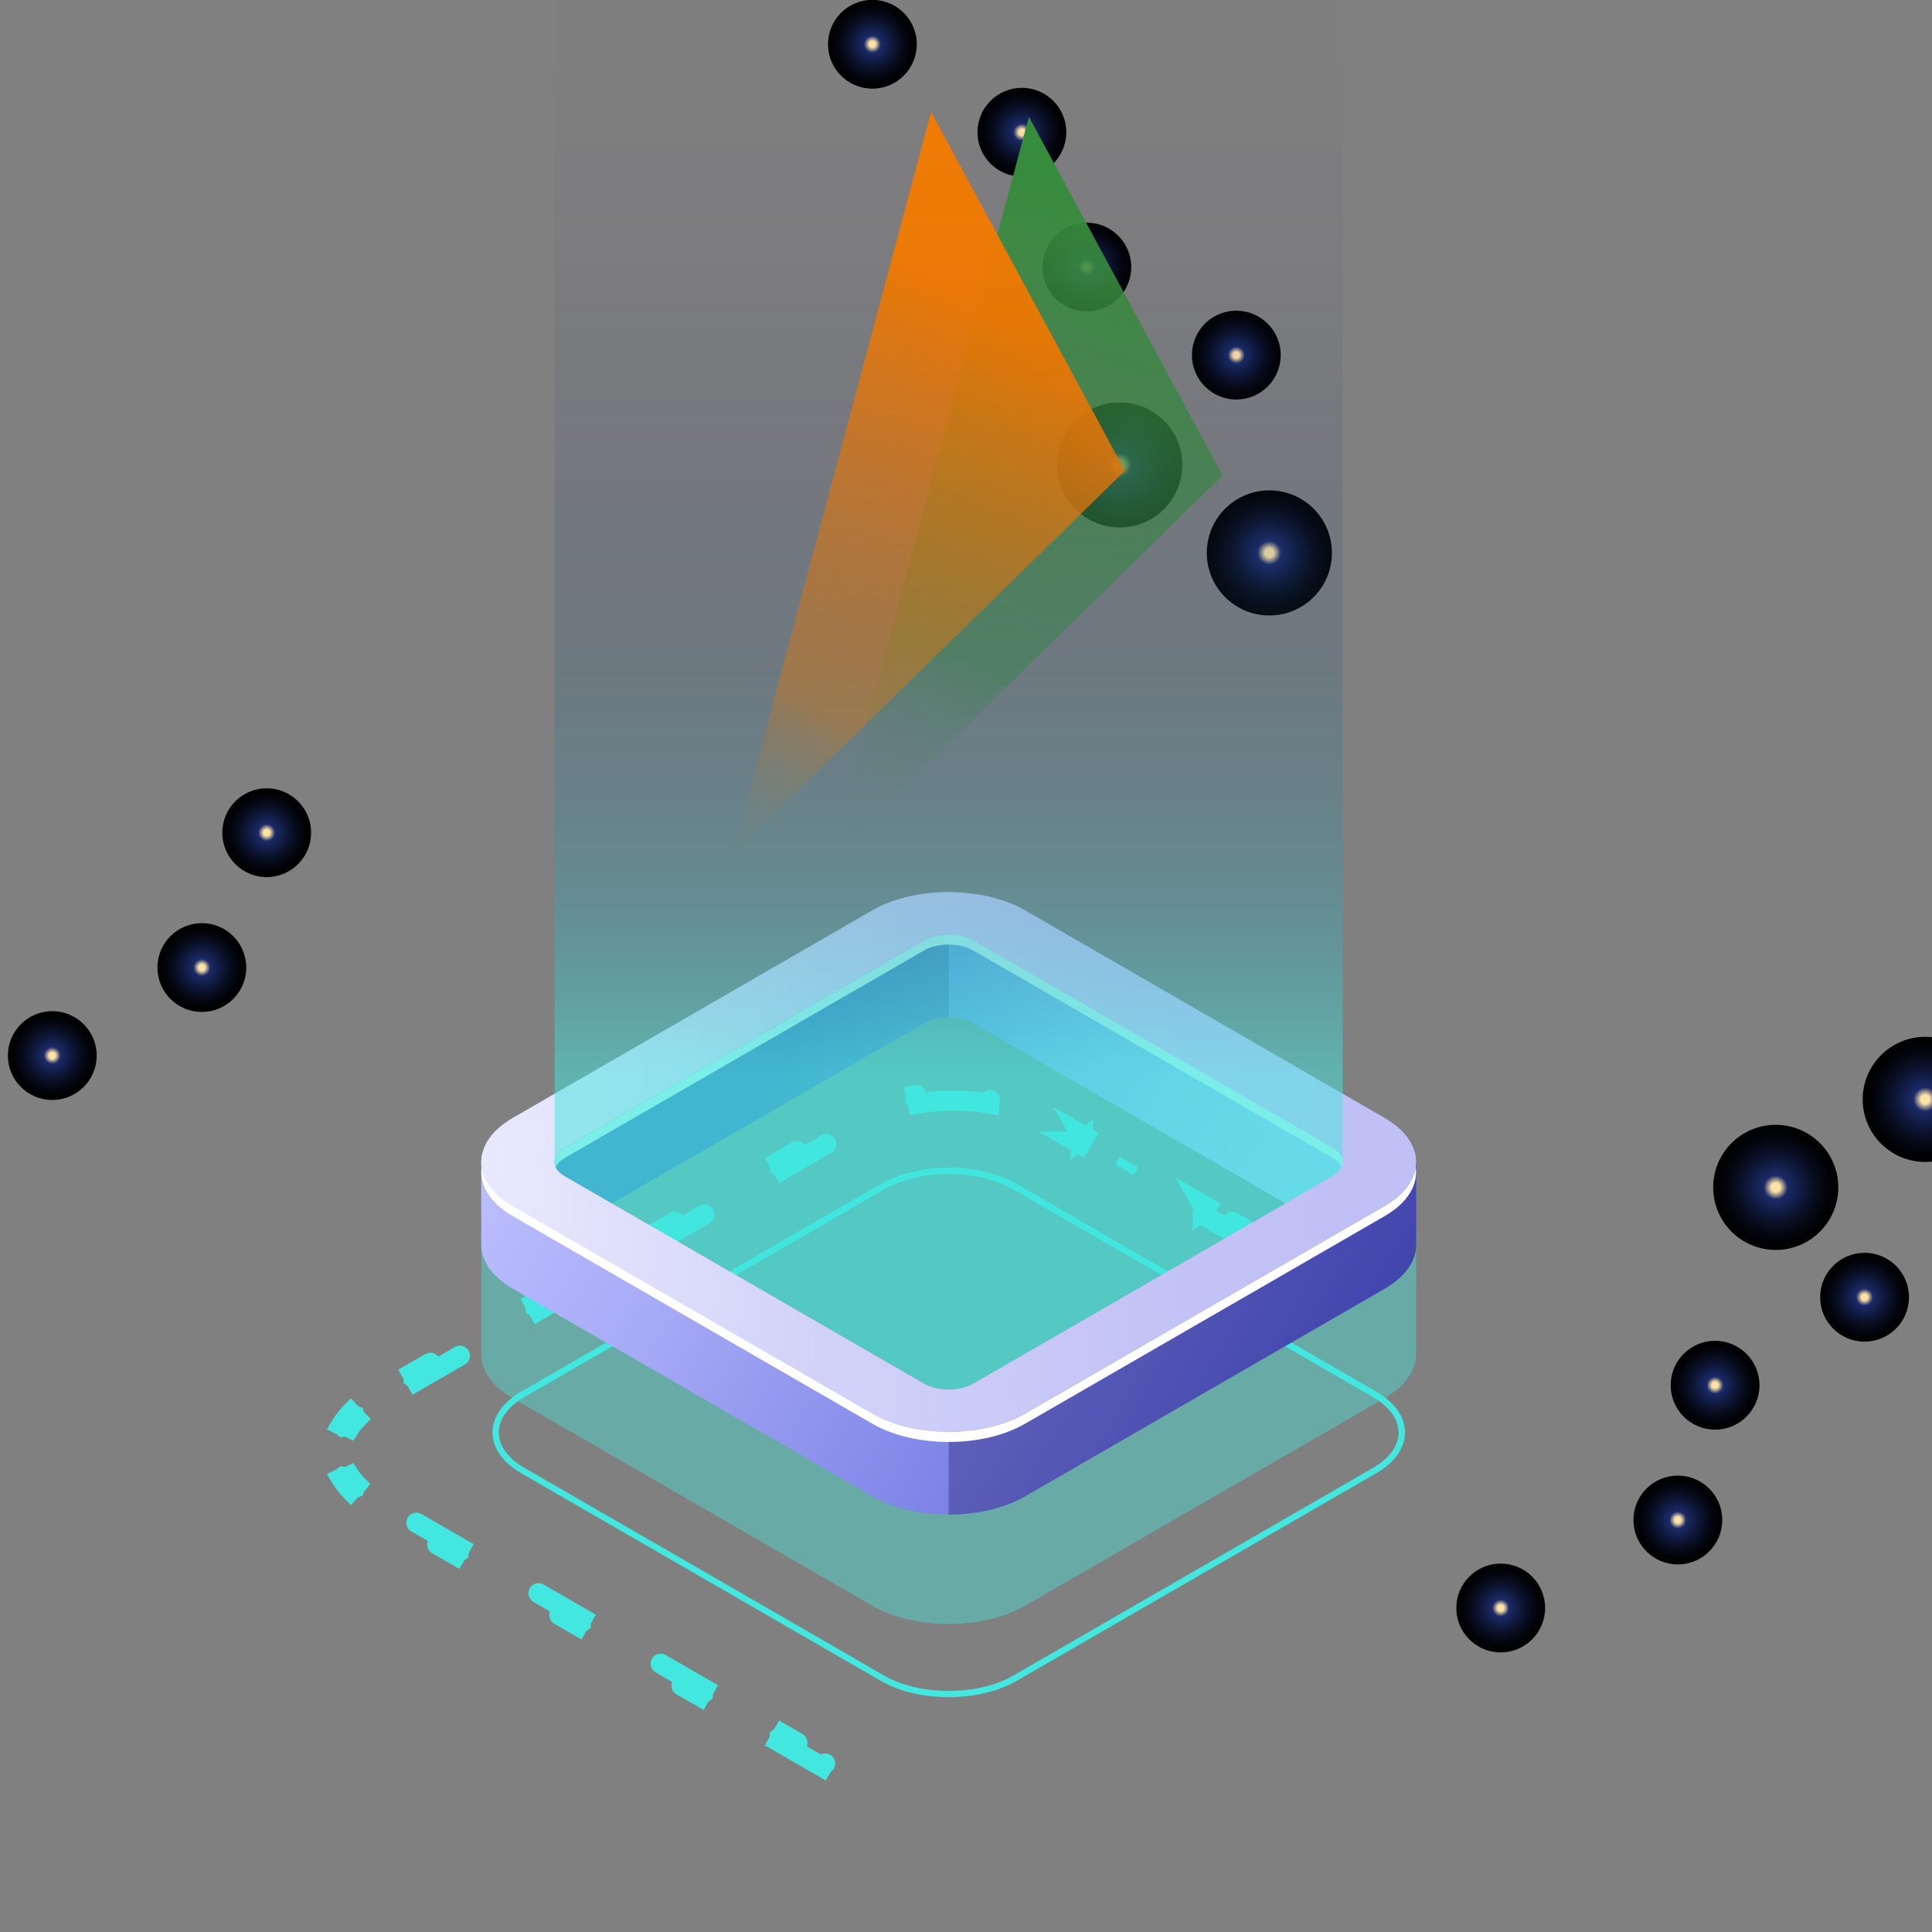 <svg width="96" height="96" viewBox="0 0 96 96" fill="none" xmlns="http://www.w3.org/2000/svg">
<rect x="0" y="0" width="96" height="96" fill="#808080" stroke="none"/>
<g clip-path="url(#clip0_331_11457)">
<path style="mix-blend-mode:color-dodge" d="M74.57 82.107C75.789 82.107 76.776 81.119 76.776 79.901C76.776 78.682 75.789 77.694 74.57 77.694C73.351 77.694 72.363 78.682 72.363 79.901C72.363 81.119 73.351 82.107 74.57 82.107Z" fill="url(#paint0_radial_331_11457)"/>
<path style="mix-blend-mode:color-dodge" d="M85.221 71.038C86.44 71.038 87.428 70.05 87.428 68.831C87.428 67.612 86.44 66.624 85.221 66.624C84.003 66.624 83.015 67.612 83.015 68.831C83.015 70.05 84.003 71.038 85.221 71.038Z" fill="url(#paint1_radial_331_11457)"/>
<path style="mix-blend-mode:color-dodge" d="M88.236 62.109C89.953 62.109 91.344 60.718 91.344 59.001C91.344 57.284 89.953 55.892 88.236 55.892C86.519 55.892 85.127 57.284 85.127 59.001C85.127 60.718 86.519 62.109 88.236 62.109Z" fill="url(#paint2_radial_331_11457)"/>
<path style="mix-blend-mode:color-dodge" d="M83.372 77.735C84.59 77.735 85.578 76.747 85.578 75.528C85.578 74.309 84.59 73.322 83.372 73.322C82.153 73.322 81.165 74.309 81.165 75.528C81.165 76.747 82.153 77.735 83.372 77.735Z" fill="url(#paint3_radial_331_11457)"/>
<path style="mix-blend-mode:color-dodge" d="M92.649 66.665C93.868 66.665 94.856 65.677 94.856 64.458C94.856 63.24 93.868 62.252 92.649 62.252C91.43 62.252 90.442 63.24 90.442 64.458C90.442 65.677 91.43 66.665 92.649 66.665Z" fill="url(#paint4_radial_331_11457)"/>
<path style="mix-blend-mode:color-dodge" d="M95.664 57.737C97.381 57.737 98.773 56.345 98.773 54.628C98.773 52.911 97.381 51.52 95.664 51.52C93.948 51.52 92.556 52.911 92.556 54.628C92.556 56.345 93.948 57.737 95.664 57.737Z" fill="url(#paint5_radial_331_11457)"/>
<path style="mix-blend-mode:color-dodge" d="M2.597 54.657C3.816 54.657 4.804 53.669 4.804 52.45C4.804 51.232 3.816 50.244 2.597 50.244C1.379 50.244 0.391 51.232 0.391 52.45C0.391 53.669 1.379 54.657 2.597 54.657Z" fill="url(#paint6_radial_331_11457)"/>
<path style="mix-blend-mode:color-dodge" d="M13.252 43.583C14.471 43.583 15.459 42.595 15.459 41.377C15.459 40.158 14.471 39.17 13.252 39.17C12.034 39.17 11.046 40.158 11.046 41.377C11.046 42.595 12.034 43.583 13.252 43.583Z" fill="url(#paint7_radial_331_11457)"/>
<path style="mix-blend-mode:color-dodge" d="M10.03 50.284C11.248 50.284 12.236 49.296 12.236 48.078C12.236 46.859 11.248 45.871 10.03 45.871C8.811 45.871 7.823 46.859 7.823 48.078C7.823 49.296 8.811 50.284 10.03 50.284Z" fill="url(#paint8_radial_331_11457)"/>
<path style="mix-blend-mode:color-dodge" d="M43.348 4.405C44.567 4.405 45.555 3.417 45.555 2.198C45.555 0.98 44.567 -0.008 43.348 -0.008C42.13 -0.008 41.142 0.98 41.142 2.198C41.142 3.417 42.13 4.405 43.348 4.405Z" fill="url(#paint9_radial_331_11457)"/>
<path style="mix-blend-mode:color-dodge" d="M54.004 15.478C55.222 15.478 56.21 14.491 56.21 13.272C56.21 12.053 55.222 11.065 54.004 11.065C52.785 11.065 51.797 12.053 51.797 13.272C51.797 14.491 52.785 15.478 54.004 15.478Z" fill="url(#paint10_radial_331_11457)"/>
<path style="mix-blend-mode:color-dodge" d="M55.641 26.21C57.358 26.21 58.75 24.819 58.75 23.102C58.75 21.385 57.358 19.993 55.641 19.993C53.924 19.993 52.532 21.385 52.532 23.102C52.532 24.819 53.924 26.21 55.641 26.21Z" fill="url(#paint11_radial_331_11457)"/>
<path style="mix-blend-mode:color-dodge" d="M50.777 8.777C51.996 8.777 52.983 7.789 52.983 6.571C52.983 5.352 51.996 4.364 50.777 4.364C49.558 4.364 48.57 5.352 48.57 6.571C48.57 7.789 49.558 8.777 50.777 8.777Z" fill="url(#paint12_radial_331_11457)"/>
<path style="mix-blend-mode:color-dodge" d="M61.432 19.851C62.651 19.851 63.639 18.863 63.639 17.644C63.639 16.426 62.651 15.438 61.432 15.438C60.214 15.438 59.226 16.426 59.226 17.644C59.226 18.863 60.214 19.851 61.432 19.851Z" fill="url(#paint13_radial_331_11457)"/>
<path style="mix-blend-mode:color-dodge" d="M63.074 30.583C64.79 30.583 66.182 29.191 66.182 27.474C66.182 25.757 64.79 24.366 63.074 24.366C61.357 24.366 59.965 25.757 59.965 27.474C59.965 29.191 61.357 30.583 63.074 30.583Z" fill="url(#paint14_radial_331_11457)"/>
<path d="M51.126 5.802L41.247 42.701L60.753 23.63L51.126 5.802Z" fill="url(#paint15_linear_331_11457)"/>
<path d="M46.266 5.563L36.391 42.465L55.897 23.394L46.266 5.563Z" fill="url(#paint16_linear_331_11457)"/>
<path d="M53.752 56.639C53.759 56.539 53.736 56.44 53.686 56.353L53.901 56.477C53.863 56.544 53.811 56.599 53.752 56.639ZM53.752 56.639C53.669 56.697 53.569 56.727 53.469 56.727L53.686 56.853C53.725 56.785 53.746 56.712 53.752 56.639ZM59.755 60.357L61.924 61.609C61.962 61.542 62.014 61.488 62.073 61.447C62.079 61.374 62.1 61.301 62.139 61.233L59.971 59.981M59.971 59.981C59.932 60.048 59.88 60.102 59.821 60.143C59.828 60.044 59.805 59.944 59.755 59.857L59.971 59.981ZM41.001 87.628C40.941 87.669 40.889 87.723 40.85 87.79L38.682 86.538C38.719 86.474 38.74 86.406 38.747 86.337C38.806 86.296 38.858 86.241 38.897 86.174L41.066 87.426C41.029 87.49 41.008 87.559 41.001 87.628ZM32.828 82.67L34.997 83.922C34.96 83.986 34.938 84.055 34.932 84.124C34.872 84.165 34.82 84.219 34.781 84.286L32.613 83.034C32.65 82.97 32.671 82.902 32.678 82.833C32.737 82.792 32.789 82.737 32.828 82.67ZM26.759 79.166L28.927 80.418C28.891 80.482 28.869 80.551 28.863 80.62C28.803 80.661 28.751 80.715 28.712 80.782L26.544 79.531C26.581 79.466 26.602 79.398 26.608 79.329C26.668 79.288 26.72 79.233 26.759 79.166ZM20.69 75.662L22.858 76.914C22.822 76.978 22.8 77.047 22.794 77.116C22.734 77.157 22.682 77.211 22.643 77.278L20.474 76.026C20.512 75.963 20.533 75.894 20.539 75.825C20.599 75.784 20.651 75.729 20.69 75.662ZM17.425 74.06C17.237 73.866 17.078 73.662 16.951 73.451C16.987 73.433 17.02 73.412 17.049 73.388C17.14 73.405 17.238 73.398 17.33 73.361C17.347 73.354 17.363 73.346 17.379 73.338C17.476 73.485 17.592 73.628 17.726 73.766C17.719 73.774 17.712 73.782 17.706 73.79C17.672 73.832 17.646 73.878 17.628 73.927C17.552 73.953 17.482 73.998 17.425 74.06ZM17.723 70.514C17.59 70.652 17.475 70.795 17.378 70.941C17.362 70.933 17.346 70.926 17.329 70.919C17.241 70.883 17.148 70.875 17.061 70.89C17.028 70.861 16.991 70.837 16.951 70.817C17.078 70.606 17.237 70.402 17.425 70.207C17.48 70.267 17.547 70.311 17.619 70.338C17.637 70.392 17.665 70.444 17.703 70.491C17.709 70.499 17.716 70.507 17.723 70.514ZM22.853 67.365L20.684 68.617C20.647 68.552 20.598 68.499 20.541 68.459C20.536 68.384 20.514 68.31 20.474 68.241L22.643 66.989C22.68 67.054 22.73 67.107 22.787 67.147C22.792 67.222 22.813 67.296 22.853 67.365ZM28.922 63.861L26.753 65.113C26.716 65.048 26.667 64.995 26.61 64.955C26.605 64.88 26.583 64.806 26.544 64.737L28.712 63.485C28.749 63.55 28.799 63.603 28.856 63.643C28.861 63.718 28.882 63.792 28.922 63.861ZM34.991 60.357L32.823 61.609C32.785 61.544 32.736 61.491 32.679 61.451C32.674 61.377 32.653 61.302 32.613 61.233L34.781 59.981C34.819 60.046 34.868 60.099 34.925 60.139C34.93 60.214 34.951 60.288 34.991 60.357ZM41.06 56.853L38.892 58.105C38.854 58.04 38.805 57.987 38.748 57.947C38.743 57.873 38.721 57.798 38.682 57.729L40.85 56.477C40.888 56.542 40.937 56.595 40.994 56.635C40.999 56.71 41.02 56.784 41.06 56.853ZM49.133 54.831C47.986 54.636 46.761 54.637 45.614 54.833C45.613 54.828 45.612 54.824 45.611 54.82C45.593 54.739 45.557 54.668 45.507 54.609C45.519 54.547 45.52 54.482 45.507 54.416C46.724 54.205 48.028 54.205 49.245 54.416C49.232 54.48 49.232 54.543 49.243 54.603C49.192 54.663 49.154 54.736 49.135 54.819C49.134 54.823 49.133 54.827 49.133 54.831ZM56.07 57.729C56.031 57.797 56.01 57.87 56.004 57.943C55.945 57.984 55.893 58.038 55.855 58.105L56.07 57.729Z" stroke="#42E8E0" stroke-linecap="round" stroke-dasharray="4 4"/>
<path d="M47.14 84.33C45.921 84.33 44.702 84.062 43.775 83.525L25.911 73.212C24.985 72.675 24.473 71.952 24.473 71.176C24.473 70.4 24.985 69.676 25.911 69.14L43.775 58.826C45.633 57.753 48.652 57.753 50.509 58.826L68.373 69.14C69.3 69.676 69.812 70.4 69.812 71.176C69.812 71.952 69.3 72.675 68.373 73.212L50.509 83.525C49.578 84.062 48.363 84.33 47.14 84.33ZM43.93 83.257C45.702 84.277 48.583 84.277 50.35 83.257L68.215 72.944C69.04 72.468 69.495 71.842 69.495 71.18C69.495 70.518 69.04 69.896 68.215 69.416L50.35 59.103C48.579 58.078 45.702 58.083 43.93 59.103L26.066 69.416C25.241 69.892 24.785 70.518 24.785 71.18C24.785 71.842 25.241 72.468 26.07 72.944L43.934 83.257H43.93Z" fill="#42E8E0"/>
<path opacity="0.4" d="M70.365 67.222V61.106L69.247 60.484C68.93 62.394 66.683 63.654 64.801 63.914L52.001 71.4L46.413 73.415L28.581 64.215L28.992 63.975C27.468 63.264 26.647 61.634 25.822 60.151L24.623 60.866L23.912 61.066V67.287C23.912 68.079 24.436 68.872 25.481 69.477L43.345 79.791C45.438 80.998 48.839 80.998 50.932 79.791L68.796 69.477C69.824 68.884 70.348 68.108 70.365 67.328C70.365 67.291 70.365 67.259 70.365 67.222Z" fill="#42E8E0"/>
<path d="M70.366 61.785V57.737L69.248 57.115C68.931 59.025 66.684 60.285 64.802 60.545L52.002 68.031L46.414 70.046L28.582 60.846L28.993 60.606C27.469 59.895 26.648 58.266 25.823 56.782L24.624 57.497L23.913 57.697V61.846C23.913 62.638 24.437 63.431 25.482 64.036L43.346 74.35C45.439 75.557 48.84 75.557 50.933 74.35L68.797 64.036C69.825 63.443 70.349 62.666 70.366 61.886C70.366 61.85 70.366 61.817 70.366 61.781V61.785Z" fill="url(#paint17_linear_331_11457)"/>
<path opacity="0.3" d="M64.803 60.545L52.002 68.031L47.142 69.786V75.26C48.515 75.26 49.889 74.959 50.937 74.354L68.801 64.04C69.829 63.447 70.354 62.671 70.37 61.89C70.37 61.854 70.37 61.821 70.37 61.785V57.737L69.346 57.168H69.24C68.891 59.05 66.668 60.285 64.807 60.545H64.803Z" fill="#0F054C"/>
<path d="M28.997 60.606L45.927 50.833C46.597 50.447 47.686 50.447 48.357 50.833L64.99 60.436L64.807 60.545C66.684 60.285 68.936 59.026 69.253 57.115L50.588 46.733L45.159 45.298L40.737 47.899L25.84 56.782C26.665 58.27 27.486 59.895 29.009 60.606H28.997Z" fill="url(#paint18_linear_331_11457)"/>
<path opacity="0.3" d="M47.141 45.822L45.15 45.298L40.729 47.899L25.831 56.782C26.656 58.27 27.477 59.895 29.001 60.606L45.93 50.833C46.264 50.638 46.706 50.544 47.145 50.544V45.822H47.141Z" fill="#0F054C"/>
<path d="M43.346 70.241L25.482 59.928C23.389 58.721 23.389 56.754 25.482 55.547L43.346 45.233C45.439 44.026 48.84 44.026 50.933 45.233L68.797 55.547C70.89 56.754 70.89 58.721 68.797 59.928L50.933 70.241C48.84 71.448 45.439 71.448 43.346 70.241ZM48.352 46.72C47.682 46.334 46.593 46.334 45.922 46.72L28.058 57.034C27.388 57.42 27.388 58.05 28.058 58.436L45.922 68.75C46.593 69.136 47.682 69.136 48.352 68.75L66.216 58.436C66.887 58.05 66.887 57.42 66.216 57.034L48.352 46.72Z" fill="url(#paint19_linear_331_11457)"/>
<path d="M66.217 57.034L48.353 46.72C47.682 46.334 46.593 46.334 45.923 46.72L28.059 57.034C27.612 57.29 27.465 57.656 27.616 57.989C27.689 57.822 27.839 57.668 28.059 57.538L45.923 47.224C46.593 46.838 47.682 46.838 48.353 47.224L66.217 57.538C66.441 57.668 66.587 57.822 66.66 57.989C66.81 57.66 66.66 57.294 66.217 57.034Z" fill="white"/>
<path d="M68.798 59.927L50.934 70.241C48.841 71.448 45.44 71.448 43.347 70.241L25.483 59.927C24.548 59.387 24.032 58.696 23.934 57.989C23.813 58.863 24.329 59.765 25.483 60.431L43.347 70.745C45.44 71.952 48.841 71.952 50.934 70.745L68.798 60.431C69.956 59.765 70.472 58.863 70.346 57.989C70.249 58.696 69.733 59.387 68.798 59.927Z" fill="white"/>
<path d="M43.849 69.949L25.985 59.635C24.173 58.587 24.173 56.884 25.985 55.84L43.849 45.526C45.662 44.477 48.612 44.477 50.429 45.526L68.293 55.84C70.105 56.888 70.105 58.591 68.293 59.635L50.429 69.949C48.616 70.997 45.666 70.997 43.849 69.949ZM48.86 46.432C47.913 45.883 46.369 45.883 45.422 46.432L27.558 56.746C26.611 57.294 26.611 58.184 27.558 58.729L45.422 69.043C46.369 69.591 47.913 69.591 48.86 69.043L66.724 58.729C67.671 58.18 67.671 57.29 66.724 56.746L48.86 46.432Z" fill="url(#paint20_linear_331_11457)"/>
<path opacity="0.4" d="M48.352 46.72C47.681 46.334 46.592 46.334 45.922 46.72L28.058 57.034C27.387 57.42 27.387 58.05 28.058 58.436L45.922 68.75C46.592 69.136 47.681 69.136 48.352 68.75L66.216 58.436C66.886 58.05 66.886 57.42 66.216 57.034L48.352 46.72Z" fill="#42E8E0"/>
<path style="mix-blend-mode:lighten" opacity="0.5" d="M66.715 57.721V-5.99H27.557V57.721C27.557 57.981 27.719 58.241 28.061 58.436L45.925 68.75C46.595 69.136 47.684 69.136 48.355 68.75L66.219 58.436C66.56 58.241 66.727 57.981 66.719 57.721H66.715Z" fill="url(#paint21_linear_331_11457)"/>
</g>
<defs>
<radialGradient id="paint0_radial_331_11457" cx="0" cy="0" r="1" gradientUnits="userSpaceOnUse" gradientTransform="translate(74.57 79.901) scale(2.207)">
<stop offset="0.07" stop-color="#FEE2A6"/>
<stop offset="0.14" stop-color="#797782"/>
<stop offset="0.19" stop-color="#1B2B69"/>
<stop offset="0.26" stop-color="#17255B"/>
<stop offset="0.49" stop-color="#0D1533"/>
<stop offset="0.69" stop-color="#060917"/>
<stop offset="0.87" stop-color="#010206"/>
<stop offset="1"/>
</radialGradient>
<radialGradient id="paint1_radial_331_11457" cx="0" cy="0" r="1" gradientUnits="userSpaceOnUse" gradientTransform="translate(85.221 68.831) scale(2.207)">
<stop offset="0.07" stop-color="#FEE2A6"/>
<stop offset="0.14" stop-color="#797782"/>
<stop offset="0.19" stop-color="#1B2B69"/>
<stop offset="0.26" stop-color="#17255B"/>
<stop offset="0.49" stop-color="#0D1533"/>
<stop offset="0.69" stop-color="#060917"/>
<stop offset="0.87" stop-color="#010206"/>
<stop offset="1"/>
</radialGradient>
<radialGradient id="paint2_radial_331_11457" cx="0" cy="0" r="1" gradientUnits="userSpaceOnUse" gradientTransform="translate(88.236 59.001) scale(3.109 3.109)">
<stop offset="0.07" stop-color="#FEE2A6"/>
<stop offset="0.14" stop-color="#797782"/>
<stop offset="0.19" stop-color="#1B2B69"/>
<stop offset="0.26" stop-color="#17255B"/>
<stop offset="0.49" stop-color="#0D1533"/>
<stop offset="0.69" stop-color="#060917"/>
<stop offset="0.87" stop-color="#010206"/>
<stop offset="1"/>
</radialGradient>
<radialGradient id="paint3_radial_331_11457" cx="0" cy="0" r="1" gradientUnits="userSpaceOnUse" gradientTransform="translate(83.372 75.528) scale(2.207 2.207)">
<stop offset="0.07" stop-color="#FEE2A6"/>
<stop offset="0.14" stop-color="#797782"/>
<stop offset="0.19" stop-color="#1B2B69"/>
<stop offset="0.26" stop-color="#17255B"/>
<stop offset="0.49" stop-color="#0D1533"/>
<stop offset="0.69" stop-color="#060917"/>
<stop offset="0.87" stop-color="#010206"/>
<stop offset="1"/>
</radialGradient>
<radialGradient id="paint4_radial_331_11457" cx="0" cy="0" r="1" gradientUnits="userSpaceOnUse" gradientTransform="translate(92.649 64.458) scale(2.207)">
<stop offset="0.07" stop-color="#FEE2A6"/>
<stop offset="0.14" stop-color="#797782"/>
<stop offset="0.19" stop-color="#1B2B69"/>
<stop offset="0.26" stop-color="#17255B"/>
<stop offset="0.49" stop-color="#0D1533"/>
<stop offset="0.69" stop-color="#060917"/>
<stop offset="0.87" stop-color="#010206"/>
<stop offset="1"/>
</radialGradient>
<radialGradient id="paint5_radial_331_11457" cx="0" cy="0" r="1" gradientUnits="userSpaceOnUse" gradientTransform="translate(95.664 54.628) scale(3.109)">
<stop offset="0.07" stop-color="#FEE2A6"/>
<stop offset="0.14" stop-color="#797782"/>
<stop offset="0.19" stop-color="#1B2B69"/>
<stop offset="0.26" stop-color="#17255B"/>
<stop offset="0.49" stop-color="#0D1533"/>
<stop offset="0.69" stop-color="#060917"/>
<stop offset="0.87" stop-color="#010206"/>
<stop offset="1"/>
</radialGradient>
<radialGradient id="paint6_radial_331_11457" cx="0" cy="0" r="1" gradientUnits="userSpaceOnUse" gradientTransform="translate(2.597 52.45) scale(2.207)">
<stop offset="0.07" stop-color="#FEE2A6"/>
<stop offset="0.14" stop-color="#797782"/>
<stop offset="0.19" stop-color="#1B2B69"/>
<stop offset="0.26" stop-color="#17255B"/>
<stop offset="0.49" stop-color="#0D1533"/>
<stop offset="0.69" stop-color="#060917"/>
<stop offset="0.87" stop-color="#010206"/>
<stop offset="1"/>
</radialGradient>
<radialGradient id="paint7_radial_331_11457" cx="0" cy="0" r="1" gradientUnits="userSpaceOnUse" gradientTransform="translate(13.252 41.377) scale(2.207)">
<stop offset="0.07" stop-color="#FEE2A6"/>
<stop offset="0.14" stop-color="#797782"/>
<stop offset="0.19" stop-color="#1B2B69"/>
<stop offset="0.26" stop-color="#17255B"/>
<stop offset="0.49" stop-color="#0D1533"/>
<stop offset="0.69" stop-color="#060917"/>
<stop offset="0.87" stop-color="#010206"/>
<stop offset="1"/>
</radialGradient>
<radialGradient id="paint8_radial_331_11457" cx="0" cy="0" r="1" gradientUnits="userSpaceOnUse" gradientTransform="translate(10.03 48.078) scale(2.207)">
<stop offset="0.07" stop-color="#FEE2A6"/>
<stop offset="0.14" stop-color="#797782"/>
<stop offset="0.19" stop-color="#1B2B69"/>
<stop offset="0.26" stop-color="#17255B"/>
<stop offset="0.49" stop-color="#0D1533"/>
<stop offset="0.69" stop-color="#060917"/>
<stop offset="0.87" stop-color="#010206"/>
<stop offset="1"/>
</radialGradient>
<radialGradient id="paint9_radial_331_11457" cx="0" cy="0" r="1" gradientUnits="userSpaceOnUse" gradientTransform="translate(43.348 2.198) scale(2.207 2.207)">
<stop offset="0.07" stop-color="#FEE2A6"/>
<stop offset="0.14" stop-color="#797782"/>
<stop offset="0.19" stop-color="#1B2B69"/>
<stop offset="0.26" stop-color="#17255B"/>
<stop offset="0.49" stop-color="#0D1533"/>
<stop offset="0.69" stop-color="#060917"/>
<stop offset="0.87" stop-color="#010206"/>
<stop offset="1"/>
</radialGradient>
<radialGradient id="paint10_radial_331_11457" cx="0" cy="0" r="1" gradientUnits="userSpaceOnUse" gradientTransform="translate(54.004 13.272) scale(2.207)">
<stop offset="0.07" stop-color="#FEE2A6"/>
<stop offset="0.14" stop-color="#797782"/>
<stop offset="0.19" stop-color="#1B2B69"/>
<stop offset="0.26" stop-color="#17255B"/>
<stop offset="0.49" stop-color="#0D1533"/>
<stop offset="0.69" stop-color="#060917"/>
<stop offset="0.87" stop-color="#010206"/>
<stop offset="1"/>
</radialGradient>
<radialGradient id="paint11_radial_331_11457" cx="0" cy="0" r="1" gradientUnits="userSpaceOnUse" gradientTransform="translate(55.641 23.102) scale(3.109)">
<stop offset="0.07" stop-color="#FEE2A6"/>
<stop offset="0.14" stop-color="#797782"/>
<stop offset="0.19" stop-color="#1B2B69"/>
<stop offset="0.26" stop-color="#17255B"/>
<stop offset="0.49" stop-color="#0D1533"/>
<stop offset="0.69" stop-color="#060917"/>
<stop offset="0.87" stop-color="#010206"/>
<stop offset="1"/>
</radialGradient>
<radialGradient id="paint12_radial_331_11457" cx="0" cy="0" r="1" gradientUnits="userSpaceOnUse" gradientTransform="translate(50.777 6.571) scale(2.207 2.207)">
<stop offset="0.07" stop-color="#FEE2A6"/>
<stop offset="0.14" stop-color="#797782"/>
<stop offset="0.19" stop-color="#1B2B69"/>
<stop offset="0.26" stop-color="#17255B"/>
<stop offset="0.49" stop-color="#0D1533"/>
<stop offset="0.69" stop-color="#060917"/>
<stop offset="0.87" stop-color="#010206"/>
<stop offset="1"/>
</radialGradient>
<radialGradient id="paint13_radial_331_11457" cx="0" cy="0" r="1" gradientUnits="userSpaceOnUse" gradientTransform="translate(61.432 17.644) scale(2.207 2.207)">
<stop offset="0.07" stop-color="#FEE2A6"/>
<stop offset="0.14" stop-color="#797782"/>
<stop offset="0.19" stop-color="#1B2B69"/>
<stop offset="0.26" stop-color="#17255B"/>
<stop offset="0.49" stop-color="#0D1533"/>
<stop offset="0.69" stop-color="#060917"/>
<stop offset="0.87" stop-color="#010206"/>
<stop offset="1"/>
</radialGradient>
<radialGradient id="paint14_radial_331_11457" cx="0" cy="0" r="1" gradientUnits="userSpaceOnUse" gradientTransform="translate(63.074 27.474) scale(3.109 3.109)">
<stop offset="0.07" stop-color="#FEE2A6"/>
<stop offset="0.14" stop-color="#797782"/>
<stop offset="0.19" stop-color="#1B2B69"/>
<stop offset="0.26" stop-color="#17255B"/>
<stop offset="0.49" stop-color="#0D1533"/>
<stop offset="0.69" stop-color="#060917"/>
<stop offset="0.87" stop-color="#010206"/>
<stop offset="1"/>
</radialGradient>
<linearGradient id="paint15_linear_331_11457" x1="57.421" y1="10.793" x2="45.307" y2="42.847" gradientUnits="userSpaceOnUse">
<stop stop-color="#388E3C"/>
<stop offset="0.11" stop-color="#388E3C" stop-opacity="0.88"/>
<stop offset="0.35" stop-color="#388E3C" stop-opacity="0.67"/>
<stop offset="0.55" stop-color="#388E3C" stop-opacity="0.55"/>
<stop offset="0.7" stop-color="#388E3C" stop-opacity="0.5"/>
<stop offset="0.72" stop-color="#388E3C" stop-opacity="0.4"/>
<stop offset="0.79" stop-color="#388E3C" stop-opacity="0.23"/>
<stop offset="0.85" stop-color="#388E3C" stop-opacity="0.1"/>
<stop offset="0.92" stop-color="#388E3C" stop-opacity="0.02"/>
<stop offset="1" stop-color="#388E3C" stop-opacity="0"/>
</linearGradient>
<linearGradient id="paint16_linear_331_11457" x1="50.11" y1="16.193" x2="34.269" y2="44.148" gradientUnits="userSpaceOnUse">
<stop stop-color="#F57C00" stop-opacity="0.98"/>
<stop offset="0.08" stop-color="#F57C00" stop-opacity="0.89"/>
<stop offset="0.26" stop-color="#F57C00" stop-opacity="0.72"/>
<stop offset="0.42" stop-color="#F57C00" stop-opacity="0.6"/>
<stop offset="0.56" stop-color="#F57C00" stop-opacity="0.53"/>
<stop offset="0.66" stop-color="#F57C00" stop-opacity="0.5"/>
<stop offset="0.7" stop-color="#F57C00" stop-opacity="0.37"/>
<stop offset="0.76" stop-color="#F57C00" stop-opacity="0.23"/>
<stop offset="0.81" stop-color="#F57C00" stop-opacity="0.13"/>
<stop offset="0.87" stop-color="#F57C00" stop-opacity="0.06"/>
<stop offset="0.93" stop-color="#F57C00" stop-opacity="0.01"/>
<stop offset="1" stop-color="#F57C00" stop-opacity="0"/>
</linearGradient>
<linearGradient id="paint17_linear_331_11457" x1="28.538" y1="49.695" x2="65.392" y2="70.973" gradientUnits="userSpaceOnUse">
<stop stop-color="#BCBEFF"/>
<stop offset="0.23" stop-color="#AAADF7"/>
<stop offset="0.68" stop-color="#7B82E5"/>
<stop offset="1" stop-color="#5761D7"/>
</linearGradient>
<linearGradient id="paint18_linear_331_11457" x1="30.749" y1="48.261" x2="63.616" y2="67.234" gradientUnits="userSpaceOnUse">
<stop offset="0.24" stop-color="#5761D7"/>
<stop offset="0.39" stop-color="#7A81E5"/>
<stop offset="0.55" stop-color="#979BF0"/>
<stop offset="0.7" stop-color="#ABAEF8"/>
<stop offset="0.85" stop-color="#B7BAFD"/>
<stop offset="1" stop-color="#BCBEFF"/>
</linearGradient>
<linearGradient id="paint19_linear_331_11457" x1="23.913" y1="57.737" x2="70.366" y2="57.737" gradientUnits="userSpaceOnUse">
<stop stop-color="#E9E9FD"/>
<stop offset="0.36" stop-color="#D2D2F9"/>
<stop offset="0.71" stop-color="#C4C3F6"/>
<stop offset="1" stop-color="#C0BFF6"/>
</linearGradient>
<linearGradient id="paint20_linear_331_11457" x1="24.628" y1="57.737" x2="69.65" y2="57.737" gradientUnits="userSpaceOnUse">
<stop stop-color="#E9E9FD"/>
<stop offset="0.36" stop-color="#D2D2F9"/>
<stop offset="0.71" stop-color="#C4C3F6"/>
<stop offset="1" stop-color="#C0BFF6"/>
</linearGradient>
<linearGradient id="paint21_linear_331_11457" x1="47.136" y1="69.042" x2="47.136" y2="-5.986" gradientUnits="userSpaceOnUse">
<stop offset="0.21" stop-color="#41E6DF" stop-opacity="0.99"/>
<stop offset="0.3" stop-color="#35B2BD" stop-opacity="0.76"/>
<stop offset="0.39" stop-color="#2B849F" stop-opacity="0.56"/>
<stop offset="0.48" stop-color="#225D85" stop-opacity="0.39"/>
<stop offset="0.58" stop-color="#1B3D70" stop-opacity="0.25"/>
<stop offset="0.67" stop-color="#162460" stop-opacity="0.14"/>
<stop offset="0.77" stop-color="#121255" stop-opacity="0.06"/>
<stop offset="0.88" stop-color="#0F084E" stop-opacity="0.01"/>
<stop offset="1" stop-color="#0F054C" stop-opacity="0"/>
</linearGradient>
<clipPath id="clip0_331_11457">
<rect width="96" height="96" fill="white"/>
</clipPath>
</defs>
</svg>
